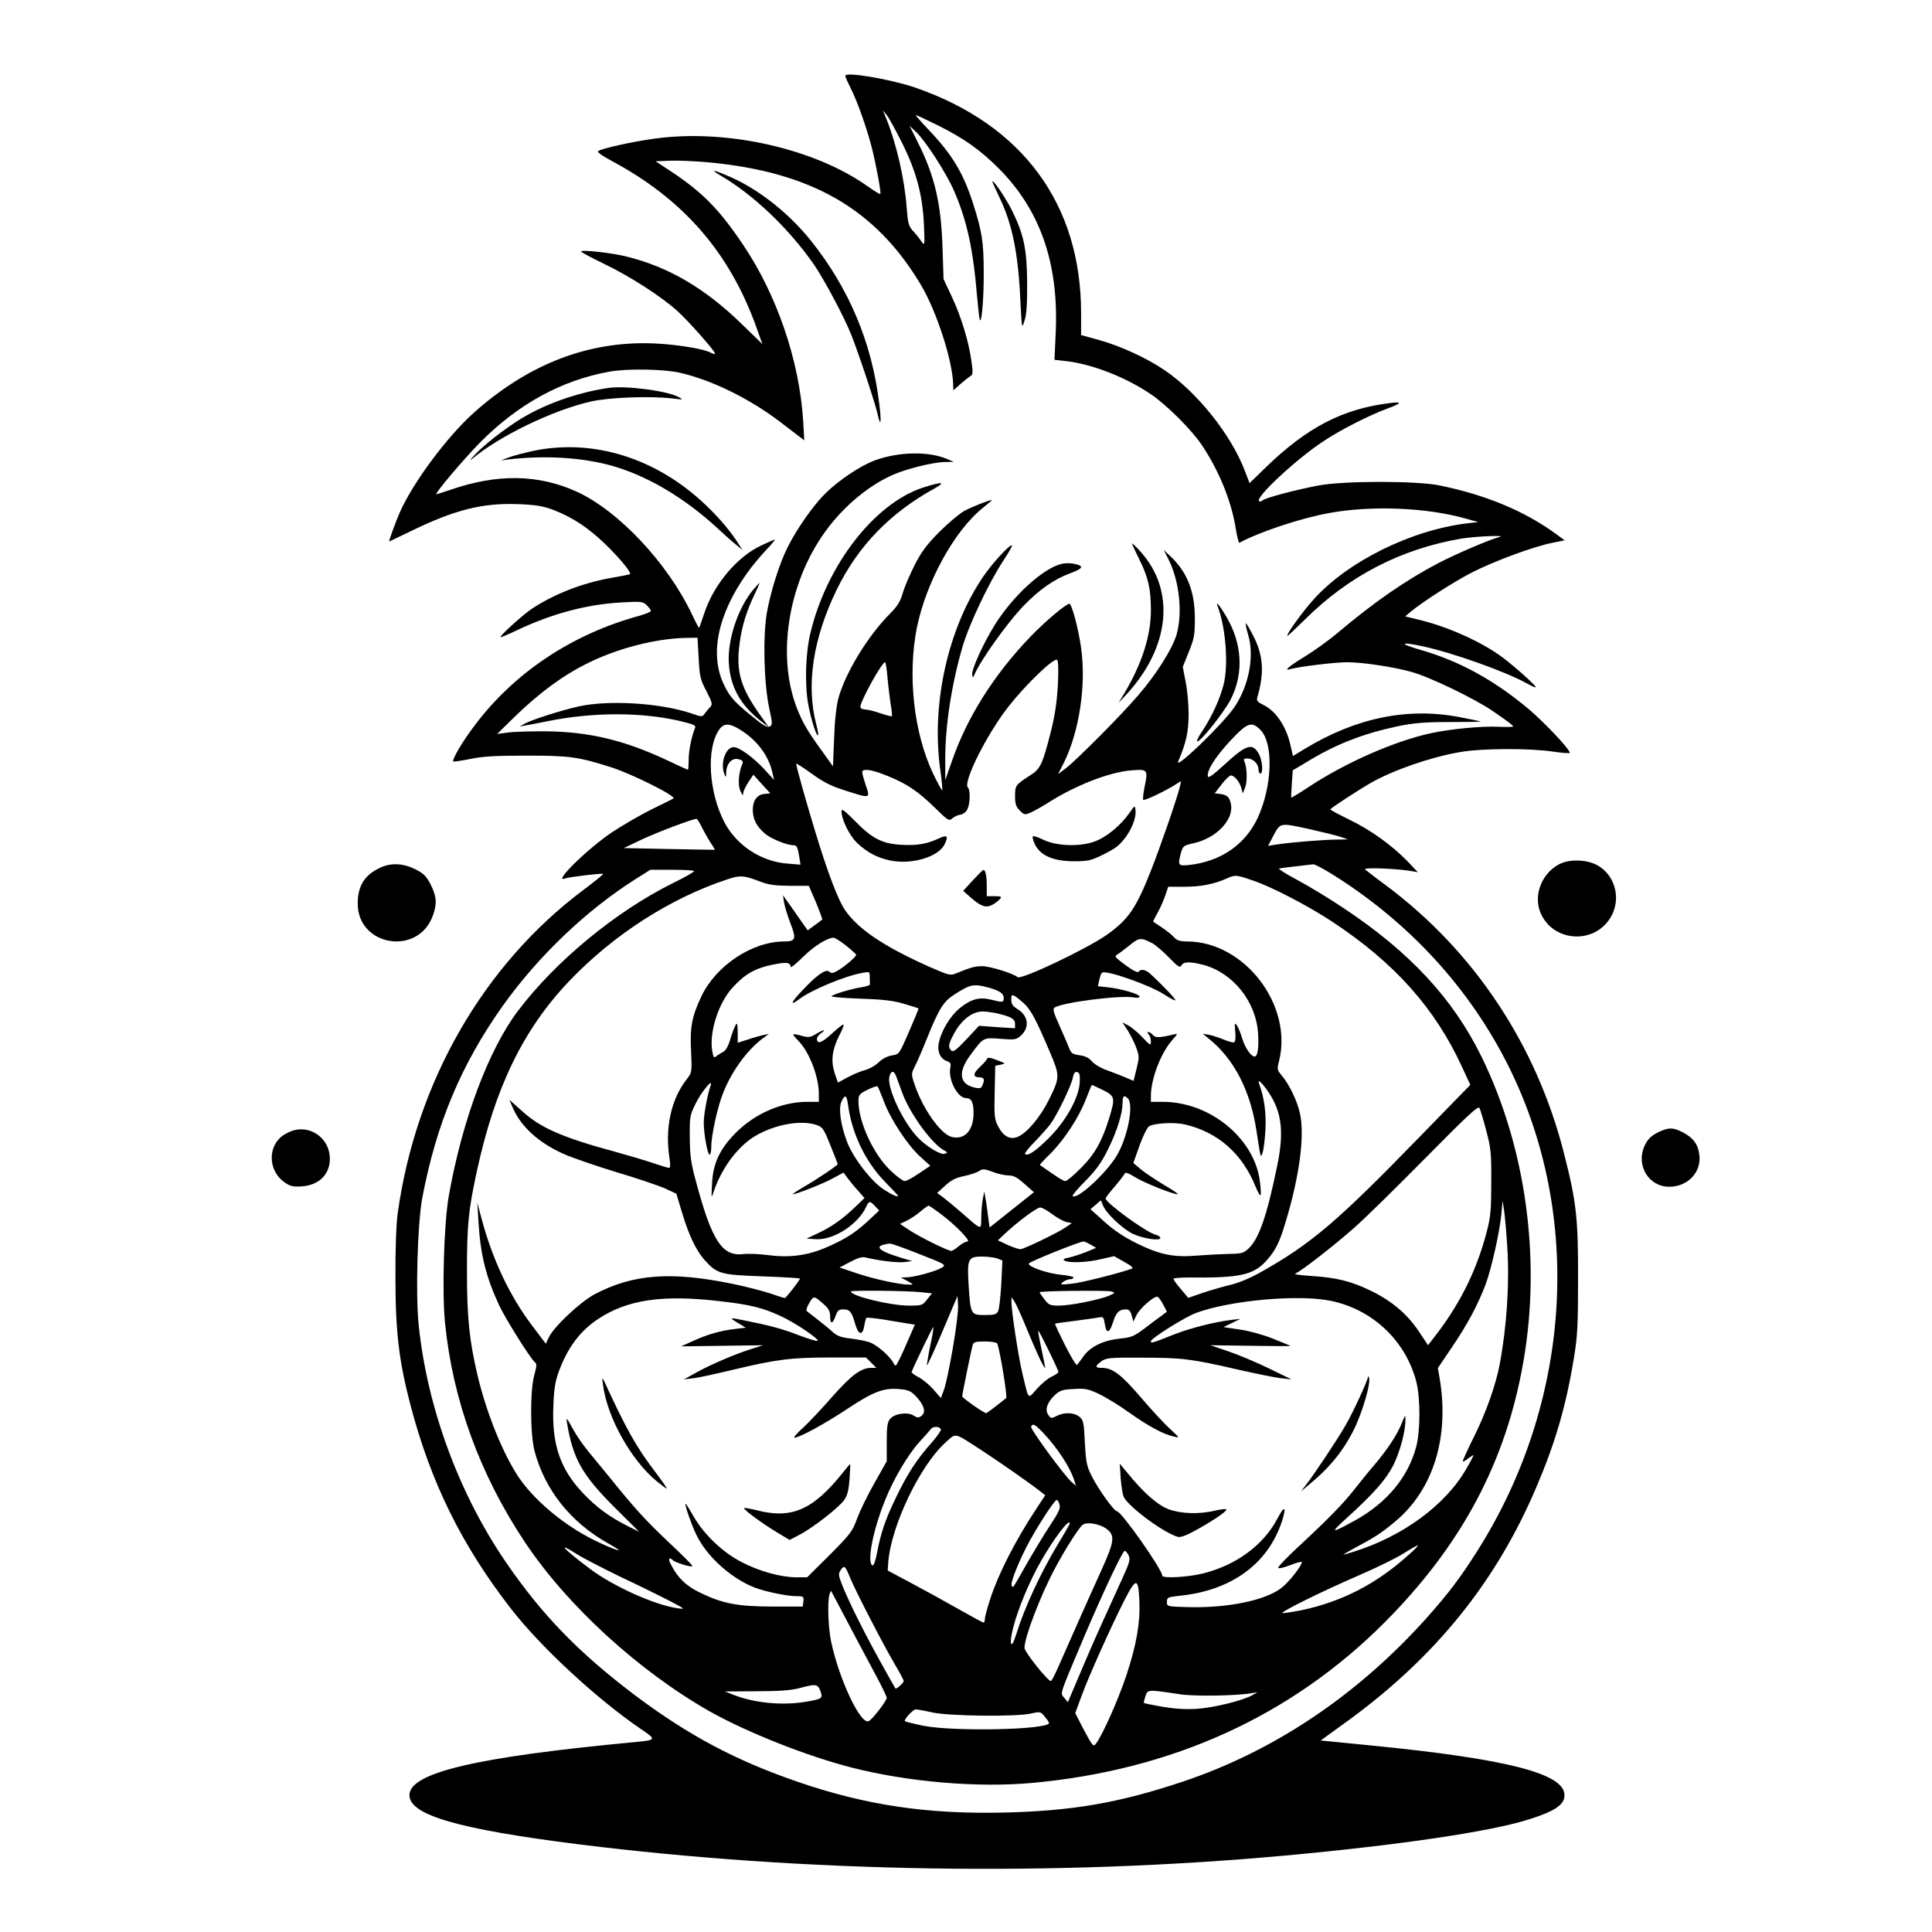 <?xml version="1.0" standalone="no"?>
<!DOCTYPE svg PUBLIC "-//W3C//DTD SVG 20010904//EN"
 "http://www.w3.org/TR/2001/REC-SVG-20010904/DTD/svg10.dtd">
<svg version="1.0" xmlns="http://www.w3.org/2000/svg"
 width="1024pt" height="1024pt" viewBox="0 0 1024 1024"
 preserveAspectRatio="xMidYMid meet">
<g transform="translate(0,1024) scale(0.1,-0.1)"
fill="#000000" stroke="none">
<path d="M4480 9838 c0 -5 13 -34 29 -66 36 -71 84 -208 112 -315 24 -97 50
-239 45 -245 -3 -2 -33 16 -68 41 -280 199 -744 304 -1123 253 -114 -15 -274
-50 -304 -66 -9 -5 16 -23 75 -55 376 -202 619 -482 761 -874 l34 -95 -108
105 c-196 191 -389 304 -611 359 -79 20 -242 38 -242 27 0 -4 55 -33 123 -66
135 -65 302 -172 388 -250 55 -49 199 -212 199 -225 0 -4 -9 -2 -21 4 -47 25
-223 51 -355 51 -326 0 -626 -122 -902 -368 -143 -128 -324 -372 -393 -529
-22 -50 -60 -154 -56 -154 1 0 53 25 115 55 232 113 379 150 567 143 99 -4
132 -10 189 -31 102 -40 181 -92 272 -179 75 -72 143 -154 133 -161 -2 -2 -47
-11 -99 -20 -155 -27 -309 -88 -426 -167 -50 -35 -167 -141 -161 -147 2 -2 42
15 88 37 186 88 369 137 554 147 105 6 113 5 134 -16 11 -11 21 -25 21 -29 0
-5 -28 -16 -62 -26 -359 -98 -666 -304 -876 -586 -62 -82 -118 -178 -109 -186
2 -2 42 4 88 13 64 14 134 18 299 18 229 0 273 -6 447 -61 109 -34 351 -155
332 -166 -2 -2 -53 -28 -114 -57 -60 -30 -155 -85 -211 -122 -131 -88 -318
-272 -249 -245 22 8 196 29 201 24 2 -3 -45 -41 -104 -85 -530 -397 -887
-1018 -984 -1713 -8 -59 -13 -189 -12 -345 0 -285 19 -440 79 -670 108 -412
271 -743 532 -1080 159 -205 456 -480 691 -640 83 -56 82 -58 -38 -69 -839
-79 -1190 -162 -1190 -281 0 -105 259 -180 895 -260 1198 -150 2529 -171 3745
-60 611 56 1088 127 1291 191 140 44 191 78 191 129 1 114 -301 192 -1019 263
l-273 27 153 111 c458 336 776 730 988 1227 102 238 159 433 201 689 19 115
22 172 22 418 1 323 -9 410 -74 665 -146 577 -478 1075 -945 1423 -55 40 -104
79 -110 84 -10 11 156 5 240 -8 l40 -7 -55 58 c-83 85 -196 167 -309 221 -55
27 -100 51 -100 54 0 6 154 106 219 143 120 67 316 135 470 161 115 20 369 21
493 2 48 -7 87 -10 87 -6 0 19 -133 160 -218 232 -185 155 -370 256 -578 315
-111 32 -102 43 14 18 163 -35 444 -135 560 -200 23 -13 42 -21 42 -17 0 9
-109 107 -173 155 -108 82 -288 164 -446 202 l-73 18 28 24 c65 54 237 164
330 211 119 60 323 135 418 154 l69 14 -49 36 c-167 121 -370 205 -614 255
-121 25 -505 25 -640 0 -118 -22 -281 -65 -298 -79 -7 -6 -15 -8 -19 -4 -20
20 198 223 341 317 91 61 247 140 341 174 73 27 79 37 15 29 -252 -30 -442
-129 -661 -341 l-86 -84 -23 60 c-72 193 -253 421 -429 540 -91 62 -232 127
-343 158 l-98 27 0 116 c0 578 -310 999 -880 1196 -133 45 -370 85 -370 62z
m300 -353 c76 -152 110 -277 117 -435 5 -112 4 -114 -13 -90 -9 14 -29 39 -44
55 -24 26 -28 41 -34 120 -11 155 -55 345 -110 480 l-17 40 21 -25 c11 -14 47
-79 80 -145z m192 90 c138 -69 221 -128 319 -225 220 -220 319 -499 305 -861
l-7 -156 62 -7 c138 -16 316 -85 451 -177 82 -56 214 -187 268 -268 91 -136
157 -297 180 -444 7 -43 16 -76 19 -74 104 57 326 131 477 158 224 41 517 29
724 -30 l65 -18 -60 -7 c-298 -36 -636 -204 -816 -407 -60 -67 -147 -189 -135
-189 3 0 45 40 94 88 232 230 507 372 826 427 79 13 251 20 201 8 -51 -13
-230 -90 -324 -139 -171 -90 -336 -204 -526 -364 -49 -42 -130 -100 -178 -129
-92 -57 -117 -79 -76 -67 46 13 235 36 299 36 81 0 242 -24 340 -51 96 -26
334 -141 431 -207 83 -57 109 -77 109 -83 0 -2 -36 -3 -80 -1 -88 4 -247 -11
-355 -34 -194 -42 -451 -155 -647 -284 -50 -33 -92 -59 -94 -57 -1 1 0 34 3
73 l5 71 67 40 c159 98 303 154 491 194 84 17 139 22 273 22 92 0 166 1 165 3
-2 1 -52 12 -111 23 -276 53 -550 -3 -823 -169 l-61 -37 -13 56 c-22 101 -78
184 -146 216 -29 14 -35 21 -30 38 38 131 32 222 -20 324 -20 40 -39 72 -41
69 -2 -2 3 -30 13 -62 33 -113 4 -266 -72 -380 -59 -89 -323 -343 -299 -289
42 98 54 154 55 247 0 54 -7 133 -16 175 l-15 78 32 80 c29 72 32 89 32 180
-1 144 -41 244 -133 330 l-32 30 26 -51 c57 -114 75 -283 42 -398 -23 -76
-106 -209 -203 -321 -92 -108 -321 -337 -381 -385 l-44 -33 30 59 c83 165 121
419 91 617 -14 99 -49 227 -61 227 -17 0 -130 -95 -204 -172 -196 -204 -338
-429 -419 -663 l-35 -100 0 110 c0 180 33 395 91 595 34 118 142 346 218 460
27 41 47 77 45 79 -9 10 -107 -97 -154 -167 -186 -275 -274 -672 -227 -1017 9
-60 13 -112 11 -114 -2 -2 -24 38 -49 90 -102 216 -135 518 -86 769 49 244
201 521 354 641 27 22 47 39 45 39 -15 0 -108 -37 -147 -58 -25 -14 -85 -64
-132 -111 -67 -68 -95 -105 -131 -176 -25 -49 -54 -116 -63 -148 -13 -45 -28
-70 -68 -110 -117 -117 -236 -313 -273 -447 -11 -41 -20 -119 -23 -213 l-6
-149 -60 84 c-79 108 -107 158 -138 243 -95 265 -40 624 136 887 97 146 239
269 379 331 72 32 213 67 275 68 l48 1 -35 15 c-97 42 -260 39 -385 -8 -75
-28 -189 -104 -261 -175 -63 -62 -152 -189 -199 -284 -44 -86 -92 -241 -111
-351 -21 -128 -15 -371 13 -502 18 -84 18 -89 2 -98 -14 -7 -36 7 -111 69 -77
64 -99 89 -127 145 -82 160 -40 376 117 597 25 36 71 91 101 123 30 31 51 57
48 57 -4 0 -36 -14 -72 -31 -128 -60 -250 -205 -301 -356 -14 -43 -27 -79 -29
-81 -1 -1 -19 32 -39 75 -129 270 -387 545 -609 647 -203 92 -419 96 -666 11
-41 -14 -76 -25 -78 -25 -13 0 143 185 232 275 202 204 433 330 685 375 95 17
281 14 370 -5 170 -38 372 -137 536 -262 42 -32 88 -67 102 -78 l25 -19 -6
104 c-20 319 -140 669 -320 935 -128 190 -218 280 -392 394 l-70 46 75 3 c41
2 131 -2 199 -8 550 -50 892 -247 1132 -650 83 -140 166 -395 171 -525 l1 -34
37 33 c21 18 44 37 53 42 14 8 15 19 6 79 -14 103 -54 236 -104 342 l-44 94
-5 157 c-7 241 -41 388 -131 567 l-44 88 36 -34 c51 -49 160 -219 200 -311 68
-158 101 -306 122 -562 6 -65 12 -121 15 -123 10 -11 21 123 20 257 0 158 -10
216 -56 360 -52 163 -112 262 -236 392 -41 43 -71 78 -68 78 4 0 57 -25 118
-55z m-1269 -2822 c5 -97 8 -113 41 -176 31 -60 33 -71 21 -84 -8 -7 -21 -23
-29 -34 -14 -20 -14 -20 -72 0 -165 55 -435 72 -596 37 -90 -20 -251 -71 -288
-92 l-25 -15 25 5 c14 2 70 13 125 24 238 48 495 48 697 1 75 -18 88 -24 82
-37 -18 -43 -34 -121 -34 -169 0 -29 -2 -53 -4 -53 -2 0 -50 22 -107 49 -229
108 -415 152 -644 155 -82 0 -175 -2 -205 -7 l-55 -7 95 93 c129 125 253 217
385 282 161 80 363 131 521 134 l61 1 6 -107z m1904 -142 c-5 -90 -15 -159
-36 -244 -45 -177 -56 -202 -110 -236 -79 -51 -81 -54 -81 -110 0 -42 5 -57
25 -77 23 -23 27 -24 57 -11 18 8 58 30 88 49 148 95 330 166 447 175 87 7 89
4 69 -90 -7 -37 -10 -67 -6 -67 15 0 94 37 148 68 l52 32 -6 -28 c-15 -63
-106 -326 -154 -447 -79 -200 -119 -258 -234 -340 -107 -75 -456 -241 -473
-224 -18 18 -148 59 -188 58 -37 0 -60 -6 -140 -39 -28 -12 -39 -8 -142 37
-239 107 -374 198 -444 299 -37 54 -92 198 -159 419 -49 162 -100 343 -100
357 0 4 37 -20 83 -53 63 -46 104 -66 177 -89 134 -43 133 -43 109 27 -10 31
-19 62 -19 70 0 22 50 15 135 -20 102 -41 162 -82 252 -170 67 -66 73 -70 90
-55 10 9 29 18 43 20 14 2 30 14 37 28 15 30 17 102 3 116 -28 28 105 291 219
434 92 116 236 254 254 243 6 -4 8 -55 4 -132z m-903 37 c4 -46 12 -109 17
-142 6 -32 8 -60 6 -62 -2 -2 -30 5 -62 16 -32 11 -69 20 -82 20 -12 0 -23 6
-23 13 0 31 114 237 131 237 4 0 9 -37 13 -82z m-768 -284 c84 -56 141 -136
159 -224 l8 -34 -54 59 c-57 61 -131 115 -160 115 -44 0 -73 -88 -49 -145 7
-17 9 -15 9 11 1 47 31 79 65 70 21 -5 26 -11 21 -24 -21 -48 -25 -111 -11
-144 11 -24 15 -28 15 -13 1 11 13 38 28 60 l26 39 45 -50 45 -49 -31 -3 c-40
-4 -62 -35 -62 -85 0 -48 19 -86 64 -125 31 -27 116 -62 152 -62 17 0 22 -10
30 -60 l7 -43 -72 6 c-137 11 -266 96 -330 216 -85 161 -99 394 -29 494 26 37
58 35 124 -9z m2744 8 c71 -71 64 -298 -14 -467 -66 -141 -193 -229 -358 -249
-65 -7 -67 -4 -48 66 10 34 14 37 63 48 123 26 218 125 201 209 -8 37 -20 48
-57 53 l-29 3 37 48 c20 26 42 47 49 47 18 0 46 -33 55 -66 l8 -29 12 30 c13
31 11 106 -3 138 -6 13 -3 17 15 17 30 0 59 -28 59 -57 0 -12 5 -23 10 -23 17
0 11 74 -10 108 -34 56 -66 45 -185 -65 -56 -51 -81 -69 -83 -58 -7 30 40 104
119 189 91 97 112 104 159 58z m-2960 -517 c12 -24 33 -61 46 -81 14 -20 24
-37 22 -38 -2 0 -111 1 -243 4 l-239 5 99 47 c84 39 264 107 287 108 3 0 16
-20 28 -45z m3222 -10 c62 -14 133 -31 158 -39 l45 -15 -65 -1 c-69 -1 -220
-13 -307 -25 l-52 -8 30 57 c36 66 33 66 191 31z m134 -248 c399 -253 713
-597 917 -1003 400 -797 337 -1787 -164 -2576 -91 -144 -157 -230 -276 -363
-366 -405 -803 -697 -1284 -858 -338 -113 -588 -156 -952 -164 -403 -9 -728
39 -1086 162 -332 114 -580 246 -863 458 -301 227 -497 429 -690 712 -248 364
-414 817 -459 1253 -17 164 -6 536 19 672 75 396 207 710 429 1022 187 261
438 501 699 667 l81 51 116 0 c65 0 117 -3 116 -7 0 -5 -50 -33 -111 -63 -303
-150 -622 -413 -822 -677 -156 -206 -296 -579 -367 -980 -26 -146 -37 -512
-20 -677 41 -408 185 -802 422 -1158 224 -337 605 -686 983 -900 198 -111 516
-237 752 -297 299 -76 664 -107 954 -81 744 68 1374 355 1869 851 410 412 644
852 736 1386 94 544 12 1135 -224 1615 -150 305 -379 552 -727 783 -77 52
-190 120 -250 152 -60 32 -102 59 -94 60 15 3 151 19 181 22 9 0 60 -27 115
-62z m-3051 -28 c48 -19 80 -23 161 -24 l101 0 38 -88 c20 -49 35 -90 33 -91
-1 -1 -20 -15 -40 -30 l-37 -27 -48 68 c-26 38 -56 80 -66 94 l-17 24 6 -40
c4 -22 19 -71 34 -110 32 -82 27 -95 -34 -95 -169 0 -361 -128 -438 -290 -51
-107 -62 -164 -55 -294 5 -109 4 -111 -23 -146 -84 -107 -117 -262 -91 -422 5
-33 4 -48 -3 -48 -6 0 -45 12 -86 26 -41 14 -133 41 -205 61 -277 75 -392 126
-490 216 l-65 58 16 -38 c42 -101 136 -188 267 -247 43 -20 168 -63 279 -97
111 -33 229 -73 263 -88 l60 -28 29 -97 c38 -126 75 -203 122 -256 65 -72 84
-77 307 -85 108 -4 197 -9 197 -12 0 -7 -74 -103 -80 -103 -4 0 -39 11 -79 25
-40 13 -128 36 -196 50 -327 67 -526 53 -730 -53 -77 -40 -218 -172 -246 -230
l-16 -34 -75 99 c-117 156 -206 344 -264 558 l-24 90 6 -100 c10 -172 39 -291
109 -442 34 -73 165 -282 190 -303 11 -9 10 -20 -3 -68 -23 -80 -22 -313 1
-402 55 -207 191 -378 390 -490 31 -17 57 -34 57 -36 0 -7 -106 38 -169 73
-145 79 -283 198 -361 312 -85 127 -172 342 -220 546 -42 179 -55 302 -55 545
0 247 8 328 52 530 96 445 246 753 488 1008 237 249 540 443 845 543 64 21 84
19 165 -12z m2613 5 c98 -32 292 -133 423 -219 332 -219 546 -460 689 -772
l43 -93 -269 -276 c-436 -449 -576 -568 -844 -718 -51 -29 -115 -56 -162 -67
-42 -10 -109 -30 -148 -43 l-72 -25 -26 31 c-40 47 -51 62 -52 70 0 4 37 7 83
7 267 -3 341 13 409 89 48 53 70 97 101 202 75 246 103 461 77 579 -14 65 -57
154 -96 200 -25 29 -26 34 -15 76 75 297 -182 633 -485 635 -39 0 -55 5 -70
21 -10 12 -39 35 -64 52 -25 17 -46 31 -48 32 -1 1 9 22 23 46 13 24 32 65 41
92 l16 47 86 0 c87 0 156 14 222 43 47 21 51 21 138 -9z m-2155 -345 c29 -23
53 -45 55 -49 3 -9 -70 -71 -106 -89 -18 -10 -27 -10 -38 0 -18 14 -65 -19
-141 -100 -60 -63 -69 -85 -20 -49 64 50 244 125 340 142 36 7 37 6 37 -24 0
-16 1 -33 1 -37 1 -5 -21 -12 -47 -16 -55 -9 -145 -36 -157 -47 -5 -4 63 -10
150 -13 120 -4 176 -10 233 -27 41 -12 76 -23 78 -25 2 -1 -21 -57 -50 -123
-52 -120 -52 -120 -91 -126 -24 -4 -51 -18 -69 -36 -16 -16 -48 -35 -71 -41
-23 -6 -65 -23 -94 -39 l-52 -28 -17 50 c-21 65 -14 124 24 199 17 32 27 59
22 59 -5 0 -33 -23 -64 -51 -52 -48 -76 -55 -76 -24 0 8 10 21 22 29 33 23 11
19 -28 -5 -28 -17 -39 -19 -71 -10 -58 16 -60 14 -21 -26 58 -59 108 -190 108
-280 l0 -43 -61 0 c-134 0 -276 -61 -378 -163 -85 -85 -122 -162 -127 -271 -4
-79 -4 -80 9 -41 45 132 137 251 234 302 106 57 234 77 312 50 31 -11 38 -21
72 -107 21 -52 39 -97 39 -100 0 -7 -113 -83 -190 -127 -30 -18 -52 -33 -48
-33 17 0 159 55 211 84 l58 31 22 -30 c12 -16 37 -47 56 -67 l33 -38 -53 -51
c-68 -64 -124 -103 -197 -137 l-57 -27 49 -3 c94 -6 225 79 267 172 15 32 20
32 47 3 l22 -23 -43 -40 c-71 -68 -122 -103 -209 -143 -113 -53 -209 -69 -331
-54 -50 7 -113 9 -138 6 -111 -13 -166 70 -250 384 -27 98 -32 137 -33 233 -1
111 0 118 31 181 31 63 96 141 79 94 -15 -41 -36 -151 -36 -194 0 -60 20 -171
31 -171 5 0 9 19 9 43 0 61 34 213 63 285 47 118 129 229 212 290 l30 22 -30
-6 c-16 -4 -54 -14 -82 -24 l-53 -17 0 56 c-1 47 -3 53 -12 36 -6 -10 -19 -44
-28 -75 -10 -35 -24 -59 -37 -65 -11 -6 -28 -16 -36 -23 -13 -11 -16 -7 -22
27 -17 100 33 255 108 337 64 70 117 101 207 120 77 16 100 14 100 -10 0 -8
29 15 64 50 58 58 129 103 164 104 7 0 36 -18 65 -41z m1622 13 c17 -8 56 -42
89 -75 49 -51 60 -58 68 -44 11 21 46 21 116 3 157 -42 279 -194 290 -362 5
-76 -2 -124 -18 -124 -19 0 -51 46 -66 96 -8 28 -21 59 -28 69 -12 16 -13 12
-9 -32 3 -28 1 -53 -5 -57 -5 -3 -29 3 -53 13 -24 10 -60 22 -79 26 l-35 6 33
-27 c133 -107 219 -275 251 -484 24 -156 22 -148 33 -120 5 14 12 68 15 120 5
89 -6 172 -33 245 -17 46 48 -31 78 -93 44 -88 49 -188 18 -338 -54 -264 -96
-388 -152 -441 -27 -25 -36 -28 -106 -29 -42 -1 -118 -5 -169 -9 -122 -10
-194 4 -318 65 -70 35 -121 69 -172 115 l-73 66 28 24 27 23 12 -29 c17 -41
103 -122 156 -148 52 -25 147 -40 147 -23 0 7 -12 15 -26 18 -50 13 -264 169
-264 192 0 4 22 33 49 64 27 32 51 63 53 69 2 7 22 0 52 -19 45 -29 202 -92
228 -92 7 0 -26 23 -73 50 -46 28 -102 65 -123 83 l-39 33 33 93 c19 53 41 96
51 102 33 17 134 22 190 9 175 -41 304 -155 375 -332 10 -25 21 -45 25 -43 3
2 2 34 -3 71 -27 229 -264 424 -515 424 l-63 0 0 33 c1 90 52 224 112 293 32
37 33 37 8 31 -75 -18 -96 -18 -109 -3 -8 9 -18 16 -24 16 -7 0 -7 -4 1 -12 7
-7 12 -23 12 -37 0 -25 -3 -23 -45 21 -24 26 -58 54 -75 63 l-31 16 26 -39
c14 -22 35 -63 46 -91 18 -49 18 -54 3 -116 l-16 -64 -37 16 c-20 9 -64 26
-97 38 -36 12 -72 33 -86 49 -16 19 -36 29 -66 33 -35 5 -45 11 -53 32 -5 14
-28 68 -51 119 -35 78 -40 95 -28 102 45 28 353 67 421 53 17 -3 29 -1 29 5 0
13 -98 42 -168 49 l-53 6 7 31 c3 17 10 35 14 40 17 18 250 -63 331 -115 32
-21 59 -35 59 -30 0 8 -79 91 -136 142 -23 20 -49 25 -59 9 -5 -9 -40 11 -100
58 -25 20 -27 25 -14 32 8 5 38 27 65 49 51 42 60 43 119 13z m-867 -236 c61
-17 82 -31 82 -57 0 -22 -6 -23 -65 -8 -62 16 -106 5 -165 -42 -53 -42 -103
-124 -115 -192 -8 -43 11 -81 46 -92 17 -6 20 -13 16 -34 -13 -62 38 -161 83
-161 29 0 40 -23 40 -79 0 -93 -47 -144 -116 -127 -59 15 -156 153 -198 283
-17 50 -16 53 3 91 11 21 41 90 66 153 62 153 86 191 142 227 86 55 102 59
181 38z m189 -84 c36 -33 65 -87 135 -252 57 -134 57 -139 -4 -262 -45 -90
-115 -173 -163 -193 -40 -18 -78 2 -105 56 -19 36 -21 55 -18 180 l3 140 29 6
c28 6 27 7 -20 24 -37 15 -50 16 -53 6 -2 -6 -20 -26 -39 -44 -35 -32 -36 -53
-2 -53 25 0 30 -10 19 -38 -8 -20 -13 -23 -41 -17 -85 18 -93 84 -21 178 66
89 64 88 157 81 77 -6 82 -5 109 19 45 43 37 103 -19 138 -26 16 -34 27 -34
50 0 25 3 28 18 20 9 -5 31 -23 49 -39z m-147 -52 c78 -18 100 -30 100 -56 l0
-24 -96 6 -95 7 -67 -72 c-54 -57 -70 -69 -80 -59 -17 17 -15 33 8 77 41 82
100 130 160 130 14 0 45 -4 70 -9z m-531 -332 c5 -13 19 -52 32 -87 39 -110
158 -274 224 -309 18 -10 19 -11 3 -17 -22 -9 -104 42 -150 93 -79 88 -158
261 -144 316 8 32 24 33 35 4z m974 -31 c-2 -81 -72 -207 -163 -298 -72 -71
-113 -99 -127 -85 -4 3 19 32 50 63 31 32 68 74 83 93 36 48 112 205 120 247
5 24 11 33 23 31 12 -3 16 -14 14 -51z m-1038 -105 c35 -95 127 -234 194 -294
l52 -47 -60 -40 c-33 -23 -67 -41 -76 -41 -9 0 -43 25 -75 56 -91 86 -170 258
-170 368 0 32 4 38 48 60 26 13 50 21 53 18 4 -4 19 -40 34 -80z m1160 61 c65
-32 67 -42 34 -149 -38 -124 -78 -194 -151 -266 -37 -38 -74 -68 -81 -68 -11
0 -38 17 -135 85 -2 2 23 29 56 61 75 76 152 194 188 289 16 41 30 75 31 75 1
0 27 -12 58 -27z m-1350 -80 c20 -150 91 -298 192 -403 40 -41 73 -76 73 -77
0 -10 -29 2 -75 32 -66 42 -163 168 -195 252 -34 90 -46 174 -31 212 19 43 29
39 36 -16z m1483 35 c33 -33 -2 -209 -60 -305 -58 -95 -210 -234 -233 -212 -3
3 28 40 69 81 58 59 84 96 120 169 48 97 76 189 76 246 0 35 8 41 28 21z
m1899 -169 c25 -94 28 -120 27 -274 0 -145 -3 -183 -23 -260 -51 -197 -133
-367 -256 -532 l-56 -73 -50 75 c-61 91 -144 161 -254 214 -102 50 -184 70
-314 78 -61 4 -97 9 -85 13 28 11 199 143 311 242 55 48 224 214 377 369 220
223 280 279 287 267 5 -8 21 -62 36 -119z m-2532 -239 c27 0 46 -10 85 -45
l50 -44 -118 -94 -117 -93 -8 60 c-4 34 -10 77 -14 96 l-6 35 -8 -40 c-4 -22
-8 -66 -8 -99 -1 -68 6 -70 -107 29 -38 33 -82 69 -98 81 l-29 21 43 39 c32
30 57 42 102 51 32 7 68 19 79 27 18 12 27 11 70 -5 27 -11 65 -19 84 -19z
m2644 -381 c12 -189 -2 -415 -40 -619 -21 -111 -73 -258 -136 -384 -35 -70
-62 -130 -60 -132 2 -2 16 5 30 17 15 11 27 18 27 16 0 -3 -16 -34 -36 -68
-110 -195 -339 -363 -604 -445 -25 -8 -47 -14 -50 -14 -3 0 32 20 76 44 98 52
134 77 204 136 199 169 283 447 230 757 l-9 52 75 111 c81 119 137 224 178
332 31 85 73 270 83 368 l7 75 8 -50 c4 -27 12 -116 17 -196z m-3003 177 c78
-58 163 -146 142 -146 -9 0 -30 -11 -46 -25 -17 -14 -34 -25 -40 -25 -18 0
-166 73 -219 108 l-53 35 38 18 c21 11 53 32 72 49 19 16 38 29 41 30 4 0 33
-20 65 -44z m592 -2 c26 -19 59 -38 75 -41 l28 -6 -37 -25 c-40 -27 -210 -109
-234 -113 -8 -1 -39 9 -68 22 l-53 25 33 31 c63 61 173 143 191 143 10 0 39
-16 65 -36z m203 -161 l29 -17 -56 -23 c-31 -12 -72 -25 -91 -29 -25 -5 -31
-9 -21 -15 21 -14 118 -11 193 7 l70 16 55 -31 c35 -19 49 -32 40 -35 -70 -25
-268 -75 -320 -80 -60 -6 -63 -6 -46 9 11 8 28 15 38 15 10 0 18 4 18 9 0 4
-28 11 -62 14 -72 6 -181 43 -175 60 3 10 268 116 290 117 5 0 22 -8 38 -17z
m-928 -42 c169 -66 167 -65 131 -84 -37 -19 -142 -47 -180 -47 l-29 -1 35 -19
c33 -18 33 -19 10 -19 -50 0 -182 28 -275 59 l-95 32 57 30 c40 21 63 28 82
23 74 -18 171 -29 206 -24 l40 5 -60 18 c-128 39 -148 64 -58 75 6 0 68 -21
136 -48z m433 -31 l27 -11 -6 -125 c-4 -68 -11 -133 -17 -144 -9 -17 -21 -20
-71 -20 -73 0 -75 3 -85 157 -9 141 -3 153 71 153 29 0 66 -5 81 -10z m-404
-179 l58 -6 -26 -32 c-24 -32 -28 -33 -96 -33 -99 0 -308 51 -308 75 0 7 305
4 372 -4z m1009 4 c21 -7 20 -8 -12 -22 -50 -22 -206 -53 -266 -53 -47 0 -54
3 -77 33 -15 19 -26 36 -26 38 0 7 358 11 381 4z m-1518 -74 c19 -17 27 -34
27 -58 0 -43 13 -42 29 2 10 29 17 35 40 35 35 0 45 -12 63 -75 17 -61 40 -67
49 -12 3 20 8 39 11 42 2 3 47 -2 99 -10 52 -9 108 -18 126 -21 l32 -5 -34
-78 c-18 -43 -41 -93 -51 -112 -16 -32 -18 -33 -28 -14 -22 41 -93 101 -131
112 -22 7 -67 15 -100 19 -45 5 -68 13 -90 33 -16 15 -52 44 -80 66 -27 21
-54 42 -59 46 -5 4 2 24 14 44 24 39 24 39 83 -14z m677 -228 c-17 -98 -38
-197 -47 -220 l-16 -43 -40 46 c-21 24 -57 54 -79 65 -22 11 -38 24 -36 28 19
47 112 240 115 237 2 -2 -5 -48 -17 -101 -11 -54 -18 -100 -17 -102 2 -2 40
80 83 182 l79 186 3 -50 c2 -27 -11 -130 -28 -228z m1115 233 l20 -38 -29 -22
c-16 -11 -57 -42 -91 -68 -55 -41 -69 -47 -131 -53 -85 -9 -154 -42 -190 -92
-15 -21 -31 -42 -35 -47 -4 -5 -33 42 -64 104 -31 62 -55 113 -53 114 2 2 48
8 103 15 55 7 112 15 127 18 26 5 28 3 34 -36 8 -53 25 -48 44 13 16 50 32 66
67 66 17 0 25 -8 31 -32 l9 -33 17 35 c18 36 93 102 111 97 6 -2 19 -20 30
-41z m-2355 18 c163 -18 232 -35 327 -79 79 -36 212 -127 196 -132 -6 -2 -51
12 -99 30 -87 34 -159 53 -296 80 -74 15 -75 14 -22 -18 l37 -22 -59 -7 c-77
-9 -145 -29 -222 -64 l-62 -28 217 3 218 3 -60 -19 c-84 -26 -218 -83 -295
-126 l-65 -36 50 6 c28 3 122 24 210 45 231 55 306 65 517 65 l188 0 27 -27
28 -28 -28 0 c-53 0 -104 -38 -205 -152 -54 -62 -125 -137 -156 -166 -32 -28
-52 -52 -45 -52 26 0 160 73 282 154 139 92 193 112 280 103 42 -4 56 -10 84
-40 42 -46 52 -83 27 -101 -15 -12 -22 -11 -41 1 -32 21 -102 11 -125 -17 -15
-18 -18 -42 -18 -124 l0 -101 -65 -115 c-36 -63 -77 -148 -92 -188 -24 -68
-35 -82 -145 -193 l-120 -119 -57 0 c-82 0 -198 32 -293 82 -98 51 -196 144
-252 241 -21 37 -40 67 -42 67 -8 0 31 -112 59 -169 56 -113 183 -227 306
-275 57 -22 172 -46 222 -46 38 0 40 -2 37 -28 l-3 -27 -160 0 c-185 0 -266
16 -383 73 -74 35 -121 80 -156 150 -16 30 -11 42 10 23 15 -14 104 -41 104
-31 0 4 -57 62 -128 128 -121 115 -174 172 -311 342 -34 41 -83 101 -110 134
-27 32 -66 88 -86 125 -31 57 -35 61 -30 31 32 -193 80 -277 255 -452 l128
-127 -62 31 c-97 49 -166 100 -237 175 -121 128 -165 260 -156 462 3 89 10
131 29 182 47 127 111 213 208 278 154 102 339 130 640 95z m1634 -151 c48
-118 94 -216 96 -202 0 3 -9 47 -20 99 -11 51 -19 95 -17 97 4 3 107 -208 107
-219 0 -4 -16 -15 -35 -24 -20 -9 -55 -38 -79 -65 -50 -56 -42 -64 -77 81 -21
87 -59 336 -58 380 l0 25 15 -22 c9 -12 39 -80 68 -150z m1611 152 c220 -46
393 -209 451 -425 23 -88 23 -263 0 -349 -43 -161 -155 -295 -321 -388 -133
-73 -139 -72 -45 13 142 129 206 202 245 278 35 70 65 182 64 241 0 28 -1 27
-18 -15 -23 -60 -75 -140 -147 -225 -33 -38 -80 -97 -106 -130 -58 -74 -140
-158 -291 -298 -65 -60 -115 -112 -112 -117 3 -5 32 2 65 15 33 13 60 20 60
15 0 -19 -70 -108 -109 -137 -85 -66 -288 -107 -496 -101 -110 3 -110 3 -110
28 0 23 4 25 66 32 275 27 470 169 544 396 25 79 13 85 -25 12 -74 -140 -218
-246 -395 -290 -83 -20 -215 -27 -215 -11 0 33 -217 341 -240 341 -15 0 -98
116 -133 185 -27 54 -31 73 -37 179 -5 108 -8 120 -29 137 -28 23 -81 25 -121
4 -27 -14 -30 -14 -44 6 -19 27 -6 66 35 105 26 24 39 29 99 32 61 4 77 1 134
-26 36 -17 110 -62 164 -101 98 -70 180 -114 237 -126 28 -7 27 -5 -21 39 -28
25 -98 100 -155 167 -106 124 -152 159 -209 159 -37 0 -38 9 -2 35 25 18 42
20 217 19 209 0 260 -6 510 -64 94 -21 195 -42 225 -45 l55 -6 -115 56 c-63
31 -160 72 -215 91 l-100 34 213 -3 c116 -2 212 -2 212 -1 0 1 -41 18 -91 38
-52 21 -128 42 -177 49 l-87 13 45 22 45 22 -50 -6 c-85 -10 -216 -43 -305
-78 -116 -46 -120 -47 -120 -35 0 15 178 127 239 150 181 67 544 100 716 64z
m-1770 -225 c12 -20 56 -283 48 -290 -56 -45 -102 -80 -106 -80 -12 0 -127 81
-127 89 0 12 49 252 56 274 4 14 17 17 64 17 32 0 62 -5 65 -10z m242 -472
c78 -82 146 -186 168 -258 l8 -25 -23 20 c-41 36 -222 284 -215 294 10 18 19
13 62 -31z m-540 16 c2 -6 -22 -40 -53 -75 -73 -82 -124 -159 -184 -284 -56
-114 -82 -191 -101 -293 -7 -40 -18 -71 -24 -69 -32 11 1 185 66 345 43 110
122 243 182 309 29 32 57 63 62 70 12 15 47 13 52 -3z m216 -111 c95 -62 263
-179 314 -220 l23 -18 -46 -70 c-113 -171 -201 -344 -245 -478 -16 -49 -29
-97 -29 -108 0 -10 -3 -19 -7 -19 -4 0 -65 33 -137 74 -72 41 -185 103 -251
138 l-120 64 3 44 c15 193 168 512 303 634 59 53 41 56 192 -41z m413 -288 c5
-20 -6 -43 -49 -108 -30 -45 -85 -136 -123 -202 -81 -142 -72 -130 -81 -121
-10 9 22 95 74 200 48 95 151 256 164 256 5 0 11 -11 15 -25z m54 -100 c0 -3
-26 -49 -59 -103 -96 -159 -181 -343 -225 -485 -27 -88 -40 -55 -15 39 25 98
86 244 146 349 71 124 153 231 153 200z m192 -26 c49 -35 46 -65 -20 -212 -77
-169 -178 -398 -227 -509 -21 -49 -41 -88 -45 -88 -17 0 -140 155 -140 176 0
56 86 281 163 424 54 101 125 212 145 228 22 17 87 6 124 -19z m1603 -141
c-172 -155 -355 -248 -569 -293 -42 -8 -85 -15 -97 -15 -27 0 206 115 414 205
87 38 188 87 225 111 37 23 71 43 76 43 6 1 -16 -23 -49 -51z m-4408 5 c31
-20 138 -75 237 -123 100 -47 217 -105 261 -128 78 -41 79 -42 36 -36 -121 17
-344 118 -464 209 -144 108 -179 148 -70 78z m2923 -3 c13 -24 9 -38 -35 -134
-102 -223 -139 -305 -193 -431 -33 -77 -67 -157 -76 -179 l-16 -38 -19 23
c-22 28 -30 3 101 314 104 245 208 465 219 465 5 0 13 -9 19 -20z m-1471 -130
c29 -69 176 -354 236 -455 25 -42 45 -80 45 -84 0 -10 -39 -46 -44 -40 -2 2
-40 70 -85 151 -84 152 -165 314 -200 404 -18 47 -18 53 -4 74 18 26 23 22 52
-50z m1530 -113 c5 -119 -15 -233 -69 -397 -44 -131 -126 -316 -162 -363 -13
-17 -18 -10 -62 72 l-47 91 32 87 c38 106 162 381 231 516 60 116 71 115 77
-6z m-1561 -87 c39 -74 104 -198 146 -275 42 -77 76 -146 76 -154 0 -15 -74
-112 -95 -123 -42 -24 -158 221 -200 422 -15 72 -20 206 -9 248 4 12 8 21 9
20 1 -2 34 -64 73 -138z m-130 -392 c15 -39 10 -43 -73 -57 -126 -22 -275 -8
-387 36 l-46 18 166 1 c119 0 184 5 227 16 89 24 99 23 113 -14z m1907 -18
c75 -12 303 -8 380 6 l30 5 -26 -15 c-50 -29 -204 -67 -294 -73 -62 -4 -119 0
-185 11 -51 9 -95 18 -97 20 -2 1 2 17 8 36 13 36 10 36 184 10z m-1310 -97
c95 -19 440 -23 520 -5 48 11 51 10 72 -16 13 -15 23 -30 23 -34 0 -36 -502
-47 -665 -15 -49 10 -93 21 -98 24 -10 6 42 63 57 63 6 0 47 -7 91 -17z"/>
<path d="M3820 9309 c175 -102 364 -283 496 -474 53 -78 158 -274 194 -365 38
-93 130 -371 141 -423 17 -77 22 -48 9 55 -39 323 -160 610 -364 865 -116 143
-268 264 -418 332 -95 42 -121 47 -58 10z"/>
<path d="M5260 9277 c0 -3 18 -43 40 -89 65 -136 97 -292 108 -538 8 -154 8
-155 22 -110 11 32 15 90 14 200 -1 177 -17 256 -79 382 -30 62 -105 173 -105
155z"/>
<path d="M3225 8184 c-148 -22 -299 -72 -425 -141 -86 -46 -224 -150 -280
-210 -25 -26 -34 -38 -20 -27 146 123 430 260 632 306 99 22 314 30 433 16 57
-7 58 -7 33 7 -61 34 -282 62 -373 49z"/>
<path d="M2825 7850 c-49 -11 -108 -26 -130 -35 l-40 -15 40 5 c194 22 379 11
535 -30 195 -52 403 -175 585 -346 28 -26 66 -60 85 -75 l35 -29 -19 30 c-41
66 -101 137 -175 208 -261 249 -596 354 -916 287z"/>
<path d="M4893 7656 c-259 -84 -513 -413 -598 -773 -26 -108 -30 -273 -11
-377 16 -85 44 -171 52 -163 3 2 -2 29 -10 59 -54 209 -17 454 109 713 112
230 282 406 518 536 64 35 39 37 -60 5z"/>
<path d="M6000 7359 c0 -4 18 -42 39 -85 47 -94 61 -156 61 -268 0 -135 -47
-283 -141 -441 l-30 -50 42 45 c230 250 260 549 75 755 -25 28 -45 47 -46 44z"/>
<path d="M5625 7251 c-99 -25 -258 -171 -353 -324 -63 -101 -125 -240 -119
-265 3 -15 5 -15 12 3 33 77 173 273 259 363 83 86 164 143 247 173 74 27 78
41 14 52 -16 3 -43 2 -60 -2z"/>
<path d="M3991 7113 c-81 -98 -136 -267 -128 -388 8 -126 61 -222 170 -307
l42 -33 -46 65 c-104 146 -129 232 -109 379 12 93 38 176 81 264 15 31 26 57
24 57 -2 0 -17 -17 -34 -37z"/>
<path d="M6455 7023 c42 -111 57 -309 30 -413 -20 -77 -62 -168 -110 -241 -20
-28 -33 -54 -30 -58 12 -11 143 153 179 224 69 138 60 294 -25 438 -38 64 -59
87 -44 50z"/>
<path d="M5986 5931 c-46 -66 -121 -128 -184 -151 -77 -29 -204 -25 -274 10
-26 13 -50 21 -54 17 -3 -3 2 -23 12 -44 30 -58 96 -87 204 -88 75 0 92 4 150
32 36 17 74 40 85 50 58 52 101 140 93 193 -3 22 -5 20 -32 -19z"/>
<path d="M4460 5941 c0 -44 41 -128 82 -168 54 -51 106 -79 177 -94 114 -23
256 19 288 87 21 42 13 51 -29 31 -64 -30 -116 -39 -194 -35 -106 5 -159 31
-251 125 -56 57 -73 69 -73 54z"/>
<path d="M5155 5573 l-50 -55 40 -35 c55 -48 80 -56 114 -39 15 8 33 22 40 30
12 14 9 16 -28 16 l-41 0 0 54 c0 55 -7 87 -19 85 -3 -1 -28 -26 -56 -56z"/>
<path d="M3196 2900 c22 -173 150 -401 286 -512 26 -21 49 -38 52 -38 3 0 -22
37 -57 83 -103 135 -156 228 -275 487 -11 22 -11 19 -6 -20z"/>
<path d="M4470 2438 c-161 -202 -274 -251 -462 -202 -33 8 -62 13 -64 11 -7
-6 92 -79 171 -127 l70 -42 50 26 c74 38 217 150 241 188 16 23 23 55 27 111
3 42 4 77 3 77 -2 0 -18 -19 -36 -42z"/>
<path d="M7251 2943 c-2 -21 -81 -192 -119 -257 -39 -69 -168 -263 -210 -316
l-27 -35 50 42 c109 90 185 186 241 307 39 87 77 217 71 249 -2 12 -5 16 -6
10z"/>
<path d="M5940 2404 c3 -44 11 -89 17 -100 32 -57 217 -192 287 -210 15 -3 47
9 97 37 93 52 159 97 159 108 0 5 -26 2 -57 -5 -87 -21 -182 -18 -250 7 -59
23 -132 87 -218 193 l-40 48 5 -78z"/>
<path d="M8265 5660 c-93 -48 -139 -164 -100 -258 65 -154 282 -170 370 -27
57 92 31 214 -57 272 -55 37 -154 43 -213 13z"/>
<path d="M2015 5641 c-82 -38 -118 -95 -119 -187 -3 -230 322 -284 399 -65 22
62 19 100 -12 162 -23 45 -37 59 -82 82 -65 32 -128 35 -186 8z"/>
<path d="M1547 4246 c-21 -8 -47 -22 -59 -33 -72 -65 -61 -185 22 -241 29 -20
45 -23 91 -20 97 7 157 74 146 166 -11 97 -109 160 -200 128z"/>
<path d="M8800 4244 c-46 -20 -69 -42 -86 -83 -42 -101 26 -211 133 -211 98 0
171 76 160 168 -6 56 -32 91 -87 120 -51 26 -72 27 -120 6z"/>
</g>
</svg>

